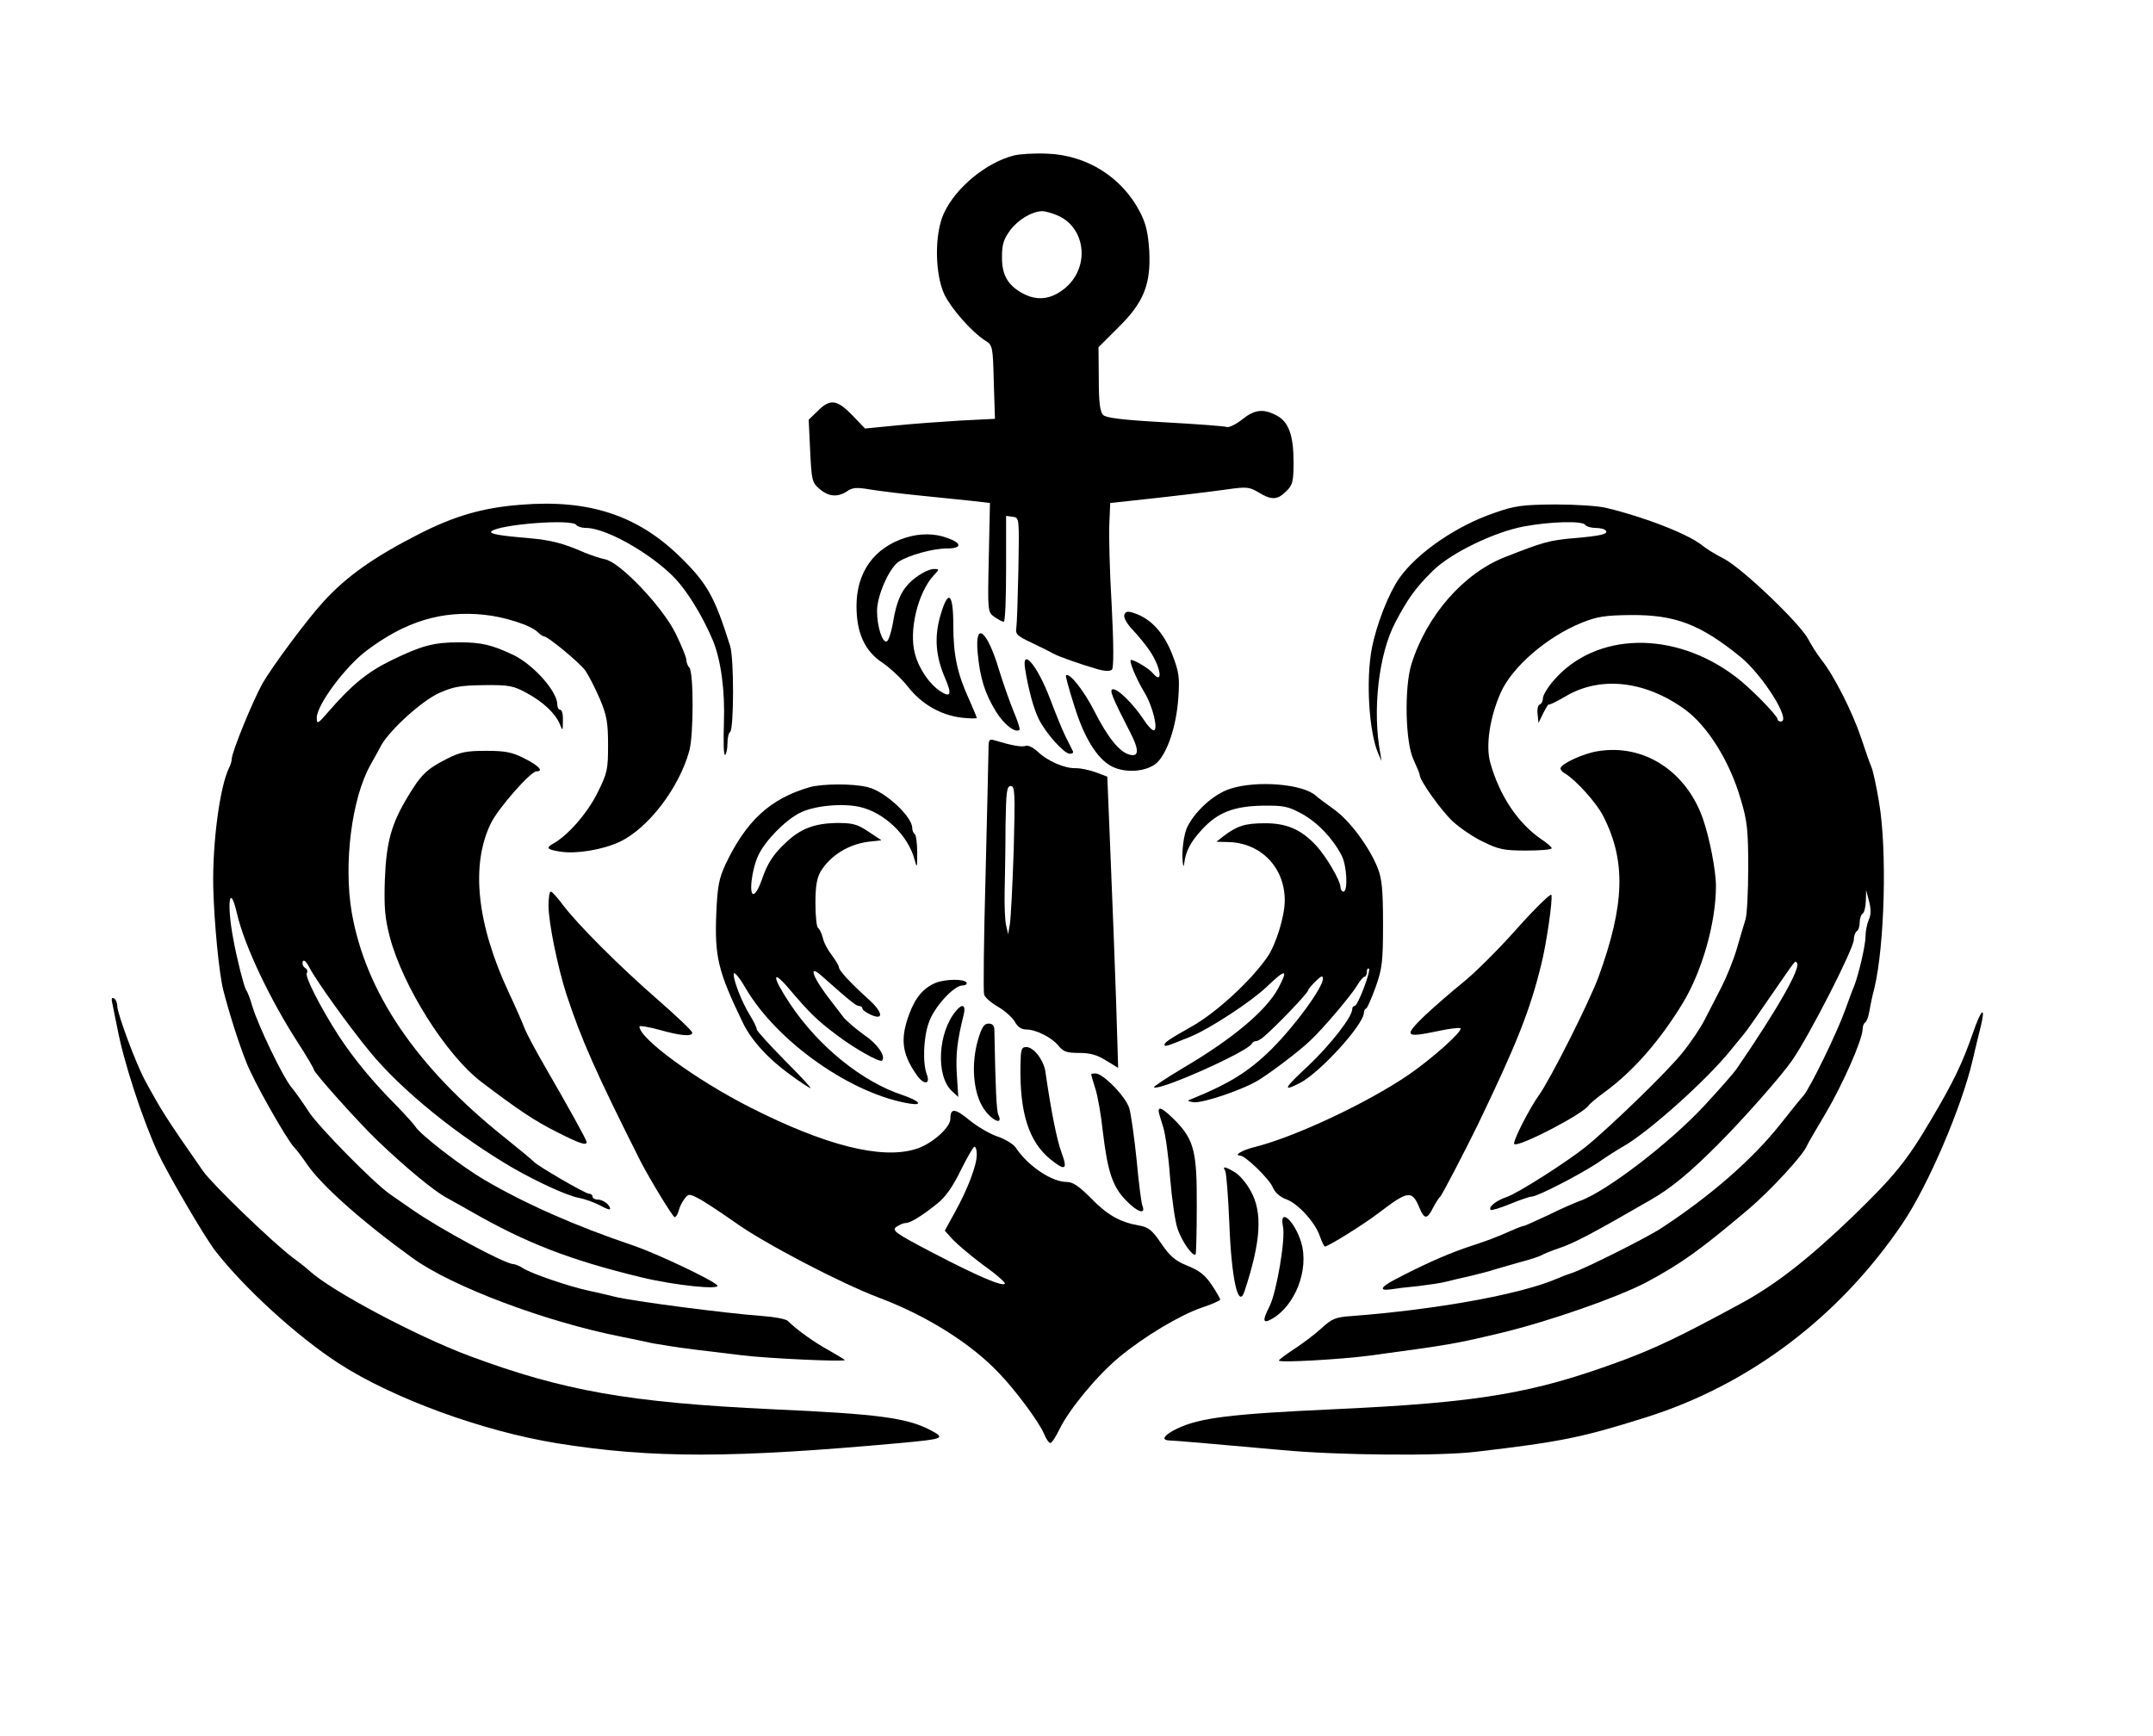 <?xml version="1.0" standalone="no"?>
<!DOCTYPE svg PUBLIC "-//W3C//DTD SVG 20010904//EN"
 "http://www.w3.org/TR/2001/REC-SVG-20010904/DTD/svg10.dtd">
<svg version="1.0" xmlns="http://www.w3.org/2000/svg"
 width="734pt" height="592pt" viewBox="0 0 734 592"
 preserveAspectRatio="xMidYMid meet">

<g transform="translate(0,592) scale(0.1,-0.1)"
fill="#000000" stroke="none">
<path d="M3457 5390 c-95 -24 -199 -110 -239 -197 -33 -71 -31 -208 2 -278 25
-50 94 -128 140 -157 24 -15 25 -20 28 -141 l4 -125 -119 -6 c-65 -4 -164 -11
-221 -17 l-103 -10 -44 46 c-52 53 -75 56 -117 14 l-31 -30 5 -106 c5 -100 6
-108 32 -130 31 -27 62 -29 94 -8 18 13 32 14 79 6 32 -5 110 -15 173 -21 63
-6 142 -15 175 -18 l60 -7 -4 -186 c-4 -186 -4 -186 20 -203 13 -9 27 -16 31
-16 5 0 8 81 8 181 l0 180 23 -3 c22 -3 22 -3 19 -178 -2 -96 -5 -186 -7 -200
-4 -22 2 -28 53 -52 31 -15 64 -31 72 -36 17 -10 97 -38 153 -54 25 -7 42 -7
48 -1 6 6 6 84 -1 219 -7 115 -10 241 -8 279 l3 70 65 7 c141 15 258 29 331
39 69 10 78 9 110 -10 44 -27 64 -26 94 4 22 21 25 33 25 100 0 91 -17 138
-59 159 -44 23 -74 20 -116 -14 -21 -17 -45 -28 -52 -26 -7 3 -102 10 -210 16
-145 8 -202 15 -212 25 -11 11 -15 43 -15 123 l-1 108 66 66 c88 86 113 148
107 263 -4 61 -11 92 -31 131 -61 119 -181 195 -316 200 -42 2 -93 -1 -114 -6z
m147 -204 c96 -40 113 -172 31 -245 -46 -40 -93 -48 -141 -25 -57 28 -79 65
-78 129 0 42 6 60 28 90 28 37 74 64 109 65 10 0 32 -6 51 -14z"/>
<path d="M1775 4199 c-129 -10 -225 -38 -345 -99 -155 -79 -247 -144 -326
-230 -57 -62 -175 -221 -209 -280 -33 -59 -105 -235 -105 -258 0 -7 -4 -20 -9
-30 -31 -62 -57 -253 -54 -407 3 -121 20 -295 34 -350 21 -82 53 -182 78 -245
24 -64 138 -265 164 -292 7 -7 27 -33 44 -58 49 -72 190 -197 359 -319 135
-98 455 -218 714 -269 30 -6 78 -16 105 -22 28 -5 91 -15 140 -21 50 -6 124
-15 165 -20 89 -11 357 -23 350 -16 -3 3 -28 18 -56 34 -46 25 -108 69 -138
99 -7 7 -46 14 -87 17 -124 9 -447 51 -504 66 -22 5 -61 15 -87 20 -66 14
-198 59 -225 77 -12 8 -27 14 -33 14 -28 0 -249 119 -345 186 -27 19 -61 42
-75 52 -54 37 -243 229 -277 281 -20 31 -47 69 -61 86 -28 34 -112 208 -132
275 -7 25 -17 50 -21 55 -7 10 -32 108 -44 175 -23 123 -12 193 13 85 25 -109
114 -296 209 -442 29 -45 53 -86 53 -90 0 -10 153 -181 218 -243 94 -90 193
-172 235 -194 23 -13 60 -33 82 -46 190 -109 338 -166 581 -225 115 -28 275
-44 259 -27 -18 19 -206 108 -285 135 -199 67 -370 143 -510 225 -78 46 -218
154 -234 181 -5 8 -34 40 -64 71 -81 81 -145 159 -197 238 -63 98 -116 202
-109 214 4 6 1 14 -6 18 -7 4 -10 14 -8 21 3 9 12 1 23 -20 23 -45 136 -202
206 -287 108 -132 303 -289 489 -397 82 -47 184 -94 223 -101 21 -4 54 -16 73
-26 19 -11 34 -16 34 -12 0 14 -24 32 -42 32 -10 0 -18 5 -18 10 0 6 -6 10
-12 10 -13 0 -179 97 -188 109 -3 4 -48 41 -100 83 -301 240 -474 496 -521
768 -28 165 0 388 64 502 13 24 31 55 38 69 31 53 138 150 196 176 49 22 73
26 153 27 86 1 100 -2 146 -27 57 -31 98 -70 113 -107 9 -23 10 -23 10 13 1
20 -3 37 -9 37 -5 0 -10 8 -10 18 0 44 -80 135 -150 169 -72 34 -108 43 -184
43 -87 0 -128 -11 -231 -61 -80 -39 -134 -82 -213 -173 -39 -45 -42 -47 -42
-23 0 43 96 173 169 228 132 100 256 138 401 123 70 -7 161 -36 184 -60 8 -8
18 -14 21 -14 13 0 122 -90 141 -117 11 -16 33 -59 49 -96 24 -57 28 -81 28
-157 0 -83 -2 -95 -36 -163 -34 -69 -101 -146 -152 -174 -25 -14 -20 -20 28
-27 52 -8 143 7 200 34 97 46 202 183 237 310 15 54 15 269 0 284 -5 5 -10 17
-10 26 0 9 -17 50 -37 91 -46 92 -189 242 -240 252 -17 3 -51 15 -75 25 -69
30 -108 40 -183 47 -99 8 -138 15 -130 23 24 24 277 44 290 22 3 -5 18 -10 33
-10 75 0 251 -105 320 -191 41 -50 83 -123 113 -194 27 -67 41 -170 37 -279
-2 -63 -1 -113 4 -110 4 3 8 20 8 39 0 19 4 36 9 39 13 9 14 251 0 294 -53
169 -78 213 -172 305 -145 141 -311 195 -542 176z"/>
<path d="M5094 4171 c-129 -44 -263 -136 -324 -223 -36 -52 -77 -156 -93 -238
-21 -108 -10 -287 22 -360 l11 -25 -4 25 c-28 147 -6 340 51 448 42 80 69 118
128 176 62 61 209 132 310 151 92 17 201 20 210 5 3 -5 19 -10 35 -10 16 0 32
-4 35 -10 7 -11 -17 -17 -110 -25 -83 -7 -106 -14 -233 -64 -142 -55 -268
-199 -320 -365 -25 -79 -21 -269 7 -326 11 -24 21 -48 21 -52 0 -19 72 -120
112 -158 24 -22 70 -54 104 -70 53 -26 71 -30 147 -30 48 0 87 3 87 8 0 4 -16
18 -36 31 -80 55 -143 150 -174 263 -15 57 -1 152 36 236 39 88 158 191 277
239 52 21 80 25 167 26 151 1 236 -31 374 -143 76 -62 175 -220 137 -220 -6 0
-11 3 -11 8 -1 13 -94 108 -142 144 -210 160 -479 154 -622 -13 -20 -23 -36
-50 -36 -60 0 -10 -5 -19 -11 -21 -6 -2 -9 -17 -7 -33 l3 -30 17 35 c10 19 18
32 18 28 0 -3 25 9 56 27 118 71 271 55 407 -43 78 -56 155 -179 192 -309 22
-73 25 -106 25 -231 0 -80 -4 -159 -9 -176 -5 -17 -19 -62 -30 -101 -11 -38
-35 -97 -52 -130 -17 -33 -42 -82 -56 -109 -13 -27 -48 -79 -77 -115 -50 -63
-245 -252 -331 -322 -67 -53 -228 -156 -268 -170 -38 -13 -64 -35 -55 -44 2
-3 32 6 66 20 34 14 67 25 73 25 20 0 161 73 224 114 33 23 72 48 87 56 86 48
287 228 368 329 19 24 40 48 45 55 6 6 46 63 89 126 94 136 85 125 92 117 15
-15 -66 -158 -206 -362 -8 -12 -57 -68 -108 -123 -119 -129 -339 -297 -427
-327 -16 -6 -65 -27 -107 -48 -43 -20 -80 -37 -84 -37 -3 0 -22 -7 -42 -16
-59 -26 -73 -31 -157 -59 -71 -25 -145 -58 -242 -109 -47 -25 -52 -38 -11 -32
18 3 60 8 93 11 33 4 76 10 95 15 19 5 58 14 85 20 28 7 61 15 75 20 14 4 54
16 90 26 36 9 70 21 75 24 6 4 35 16 65 26 49 17 112 50 304 161 71 40 136 94
231 189 86 86 217 234 255 289 60 87 210 381 210 411 0 12 5 26 10 29 6 3 10
17 10 30 0 13 5 27 10 30 6 3 10 23 11 43 l1 37 10 -38 c7 -27 7 -46 -1 -63
-6 -14 -11 -39 -11 -56 0 -31 -24 -134 -40 -173 -5 -11 -18 -47 -30 -80 -28
-78 -119 -264 -141 -290 -10 -11 -45 -54 -77 -95 -96 -122 -241 -248 -406
-356 -46 -31 -257 -137 -306 -154 -19 -6 -44 -16 -55 -21 -125 -53 -409 -104
-695 -126 -58 -4 -69 -9 -105 -42 -22 -20 -64 -52 -92 -70 -29 -19 -53 -37
-53 -40 0 -8 212 4 310 17 272 37 287 39 450 78 165 40 393 120 491 171 120
64 184 110 351 251 75 64 187 185 199 217 2 6 31 55 63 109 58 98 126 252 126
287 0 10 4 20 9 23 5 3 11 20 14 38 3 18 10 53 17 78 35 146 44 471 16 635 -9
55 -21 109 -26 120 -5 11 -21 56 -35 99 -29 87 -92 212 -135 266 -15 19 -35
51 -45 70 -27 53 -223 240 -286 274 -30 15 -63 36 -74 45 -47 39 -195 97 -328
129 -26 7 -105 12 -175 12 -112 -1 -137 -4 -208 -29z"/>
<path d="M3088 4087 c-108 -34 -168 -118 -168 -233 0 -92 28 -154 89 -194 25
-17 64 -53 86 -81 47 -60 111 -97 184 -106 28 -3 51 -3 51 -1 0 3 -12 31 -26
63 -40 87 -54 151 -54 253 0 113 -18 125 -45 30 -20 -72 -15 -136 17 -210 24
-55 19 -68 -16 -45 -38 25 -74 78 -87 129 -21 78 10 207 64 266 20 21 20 22 1
22 -20 0 -60 -23 -86 -50 -27 -28 -42 -64 -53 -129 -6 -36 -16 -66 -22 -68
-15 -5 -33 51 -33 104 0 53 42 147 74 168 34 22 116 45 164 45 52 0 53 18 1
36 -43 16 -93 16 -141 1z"/>
<path d="M3833 3824 c-3 -9 8 -30 29 -52 19 -20 45 -52 57 -70 39 -57 48 -121
10 -76 -11 14 -61 44 -73 44 -9 0 17 -64 45 -110 29 -47 49 -130 32 -130 -6 0
-22 17 -35 38 -35 52 -85 102 -103 102 -15 0 -4 -26 59 -149 30 -58 29 -83 -3
-74 -35 9 -74 58 -120 148 -36 71 -86 134 -97 122 -2 -1 10 -46 27 -99 34
-112 79 -185 129 -211 49 -25 123 -18 156 14 35 36 64 123 71 217 5 74 3 89
-21 152 -29 73 -72 120 -128 139 -23 8 -30 7 -35 -5z"/>
<path d="M3333 3695 c8 -88 25 -140 63 -202 28 -45 67 -74 80 -61 2 3 -7 31
-21 64 -13 32 -36 97 -50 143 -40 133 -82 165 -72 56z"/>
<path d="M3495 3638 c12 -73 29 -135 47 -171 24 -48 86 -117 105 -117 8 0 13
3 11 8 -2 4 -13 27 -26 52 -12 25 -35 82 -52 127 -43 114 -98 179 -85 101z"/>
<path d="M3370 3364 c0 -22 -5 -214 -10 -428 -6 -214 -8 -397 -5 -407 3 -10
25 -29 48 -42 24 -14 49 -37 57 -51 9 -17 22 -26 38 -26 34 0 89 -28 111 -56
16 -20 28 -24 70 -24 38 0 62 -7 92 -26 l41 -25 -7 228 c-4 125 -13 349 -19
496 l-11 269 -40 15 c-22 8 -52 14 -67 14 -37 -2 -97 24 -130 56 -15 14 -33
23 -41 20 -13 -5 -47 1 -104 18 -21 7 -23 4 -23 -31z m86 -341 c-4 -120 -10
-234 -13 -253 l-6 -35 -7 30 c-4 17 -6 68 -5 115 1 47 3 147 3 223 2 118 4
137 18 137 14 0 15 -22 10 -217z"/>
<path d="M5449 3359 c-50 -7 -129 -44 -129 -59 0 -5 7 -13 15 -17 36 -21 108
-100 131 -146 78 -153 73 -302 -16 -547 -32 -87 -165 -351 -204 -405 -31 -43
-88 -154 -84 -165 6 -17 235 101 254 131 3 5 29 27 58 48 96 71 185 173 263
301 66 109 113 274 113 399 0 53 -22 166 -45 231 -57 161 -201 254 -356 229z"/>
<path d="M1522 3332 c-67 -34 -88 -55 -131 -127 -57 -94 -74 -156 -79 -285 -3
-94 0 -129 17 -195 45 -169 192 -402 311 -493 126 -96 185 -135 259 -172 77
-39 101 -47 101 -34 0 7 -58 112 -143 259 -29 50 -59 106 -67 125 -7 19 -32
76 -55 125 -110 235 -131 437 -61 579 26 52 135 176 155 176 26 0 7 20 -41 44
-43 22 -66 26 -132 26 -69 0 -89 -5 -134 -28z"/>
<path d="M2760 3236 c-134 -39 -216 -114 -287 -264 -22 -48 -27 -74 -31 -166
-6 -149 6 -198 91 -374 29 -60 88 -124 162 -177 34 -25 65 -45 68 -45 4 0 -36
43 -88 95 -52 53 -95 100 -95 105 0 6 -10 27 -23 48 -29 46 -60 128 -55 143 2
6 21 -17 41 -52 108 -183 362 -361 560 -392 46 -7 30 10 -25 29 -138 45 -288
166 -385 312 -61 92 -63 121 -4 52 73 -86 96 -108 161 -157 61 -47 150 -97
157 -89 14 14 -16 57 -59 86 -27 19 -60 47 -72 61 -11 15 -29 38 -39 51 -65
82 -86 136 -35 90 98 -87 117 -102 127 -102 6 0 11 -4 11 -8 0 -5 12 -14 27
-21 47 -22 44 7 -6 52 -61 55 -101 98 -101 109 0 5 -11 24 -24 41 -14 18 -28
44 -31 60 -4 15 -11 30 -16 33 -5 3 -9 41 -9 84 0 59 5 87 18 109 33 54 94 92
162 101 l45 5 -45 30 c-39 26 -54 29 -110 29 -74 -2 -120 -19 -170 -66 -44
-41 -64 -72 -83 -128 -8 -24 -20 -46 -27 -48 -18 -6 -7 86 16 133 23 49 91
118 140 143 48 25 144 34 204 21 85 -19 166 -97 188 -180 8 -31 9 -29 9 24 0
32 -4 60 -8 63 -5 3 -9 12 -9 21 0 39 -93 125 -151 139 -50 13 -156 12 -199 0z"/>
<path d="M4195 3231 c-58 -18 -126 -81 -150 -137 -8 -20 -14 -61 -14 -93 1
-31 4 -42 6 -26 5 43 22 75 62 118 53 57 107 78 204 80 74 1 88 -2 136 -28 54
-30 105 -84 135 -142 18 -35 22 -123 6 -123 -5 0 -10 7 -10 15 0 22 -49 106
-84 143 -50 54 -101 76 -176 75 -65 0 -93 -9 -139 -44 l-24 -19 39 -1 c112 -2
194 -86 194 -199 0 -54 -30 -151 -60 -194 -57 -82 -177 -192 -261 -238 -69
-39 -89 -52 -89 -60 0 -8 9 -5 90 28 65 27 203 117 258 169 66 63 75 62 40 -4
-41 -77 -156 -173 -324 -272 -57 -34 -102 -64 -100 -66 15 -15 324 123 334
149 2 4 8 8 13 8 6 0 16 6 25 13 45 38 154 152 154 161 0 3 11 16 25 30 19 19
25 21 25 9 0 -30 -94 -159 -175 -240 -78 -77 -145 -118 -270 -169 -19 -7 -19
-8 3 -12 30 -5 175 44 227 78 46 29 139 100 173 133 42 39 139 154 158 186 10
17 22 31 26 31 4 0 8 7 8 17 0 9 3 13 7 10 7 -8 -38 -127 -49 -127 -5 0 -8 -5
-8 -11 0 -26 -74 -121 -150 -193 -83 -77 -89 -89 -31 -60 69 34 221 201 221
242 0 6 3 12 8 14 4 2 18 35 32 73 22 62 25 86 25 215 0 117 -4 154 -18 190
-29 73 -97 164 -150 201 -26 19 -54 39 -61 46 -44 40 -200 53 -291 24z"/>
<path d="M1870 2832 c0 -57 31 -209 61 -302 51 -155 101 -268 253 -570 32 -62
110 -190 116 -190 4 0 11 10 14 23 3 12 12 30 20 40 13 17 16 17 45 2 17 -8
76 -47 130 -85 100 -71 357 -205 486 -254 163 -61 316 -157 411 -258 58 -60
137 -168 153 -206 7 -18 17 -32 22 -32 5 0 19 22 32 49 33 67 128 182 203 244
83 69 206 143 282 169 34 11 62 24 62 27 0 3 -13 26 -29 50 -22 33 -42 49 -82
65 -42 17 -60 32 -90 76 -32 47 -43 56 -78 62 -63 11 -107 36 -163 94 -39 39
-60 54 -81 54 -52 0 -133 55 -174 117 -8 12 -36 29 -62 38 -25 8 -68 33 -95
55 -51 42 -66 43 -66 5 0 -30 -66 -88 -119 -103 -117 -36 -308 13 -561 141
-188 95 -380 236 -380 277 0 4 30 -1 67 -11 74 -21 113 -24 113 -10 0 6 -53
56 -117 112 -130 113 -275 258 -325 325 -18 24 -36 44 -40 44 -5 0 -8 -22 -8
-48z m1460 -849 c0 -36 -31 -118 -75 -197 l-34 -62 27 -30 c15 -16 62 -56 105
-88 44 -31 76 -60 73 -63 -10 -10 -95 27 -245 105 -130 68 -142 77 -125 89 10
7 24 13 31 13 17 0 54 23 108 66 27 21 53 57 80 113 22 44 43 81 47 81 5 0 8
-12 8 -27z"/>
<path d="M5170 2752 c-63 -71 -146 -153 -184 -183 -37 -30 -96 -81 -130 -113
-71 -69 -66 -75 44 -52 41 9 76 13 79 10 9 -9 -97 -104 -179 -160 -140 -95
-384 -210 -523 -245 -42 -10 -73 -29 -49 -29 17 0 99 -79 111 -108 8 -18 24
-33 46 -41 40 -14 100 -80 115 -127 7 -19 14 -34 17 -34 11 0 132 75 184 115
101 77 113 78 139 15 16 -38 26 -38 46 3 9 17 20 34 24 37 6 5 82 151 128 245
131 272 178 389 216 545 18 70 40 223 35 239 -2 6 -56 -46 -119 -117z"/>
<path d="M3190 2569 c-41 -17 -69 -49 -90 -106 -31 -83 -26 -134 23 -205 24
-37 50 -38 37 -2 -15 38 -12 125 6 176 17 53 86 128 115 128 11 0 17 5 14 10
-8 13 -72 12 -105 -1z"/>
<path d="M384 2494 c3 -16 10 -51 16 -79 21 -113 84 -307 138 -425 33 -71 157
-284 196 -335 98 -126 278 -291 420 -383 185 -120 492 -232 746 -273 324 -52
598 -51 1170 1 150 14 155 16 100 45 -80 41 -178 54 -535 70 -491 23 -715 63
-1035 182 -184 69 -471 222 -545 290 -11 10 -36 30 -57 45 -71 54 -271 247
-305 294 -129 185 -143 208 -199 311 -30 55 -94 227 -94 252 0 11 -5 23 -11
27 -9 5 -10 -2 -5 -22z"/>
<path d="M3259 2473 c-62 -74 -69 -221 -14 -273 l22 -20 -5 77 c-4 70 1 113
24 206 7 31 -6 36 -27 10z"/>
<path d="M6726 2398 c-36 -104 -66 -166 -141 -293 -84 -143 -126 -194 -268
-332 -153 -147 -266 -235 -385 -299 -201 -109 -284 -149 -402 -193 -303 -112
-484 -143 -985 -166 -350 -16 -455 -29 -532 -66 -42 -20 -56 -38 -30 -40 16 0
186 -15 387 -33 189 -18 537 -21 661 -6 291 34 363 49 579 117 354 111 662
344 877 663 87 129 201 396 238 555 9 39 21 89 27 112 19 77 3 65 -26 -19z"/>
<path d="M3334 2374 c-24 -83 -16 -180 19 -233 27 -41 68 -60 51 -23 -7 14
-10 85 -14 290 0 15 -6 22 -20 22 -15 0 -23 -12 -36 -56z"/>
<path d="M3479 2288 c-3 -161 28 -259 100 -319 53 -43 62 -38 40 21 -16 43
-36 144 -55 276 -6 40 -40 84 -65 84 -17 0 -19 -8 -20 -62z"/>
<path d="M3720 2257 c0 -2 6 -23 14 -48 8 -24 20 -91 26 -149 16 -134 33 -186
78 -232 38 -40 69 -51 57 -20 -4 9 -13 80 -20 157 -8 77 -19 156 -25 176 -11
39 -89 119 -115 119 -8 0 -15 -1 -15 -3z"/>
<path d="M3950 2132 c0 -5 7 -28 15 -53 8 -24 19 -102 24 -174 6 -71 17 -151
26 -176 15 -43 52 -95 61 -86 2 2 4 75 4 163 1 186 -9 227 -72 292 -41 41 -58
51 -58 34z"/>
<path d="M4177 1928 c4 -7 10 -87 14 -178 7 -191 31 -297 52 -232 56 170 62
268 21 341 -14 26 -38 55 -54 64 -33 20 -44 22 -33 5z"/>
<path d="M4374 1738 c9 -43 -22 -223 -45 -270 -26 -51 -24 -62 5 -46 81 44
130 169 102 262 -23 75 -76 121 -62 54z"/>
</g>
</svg>
